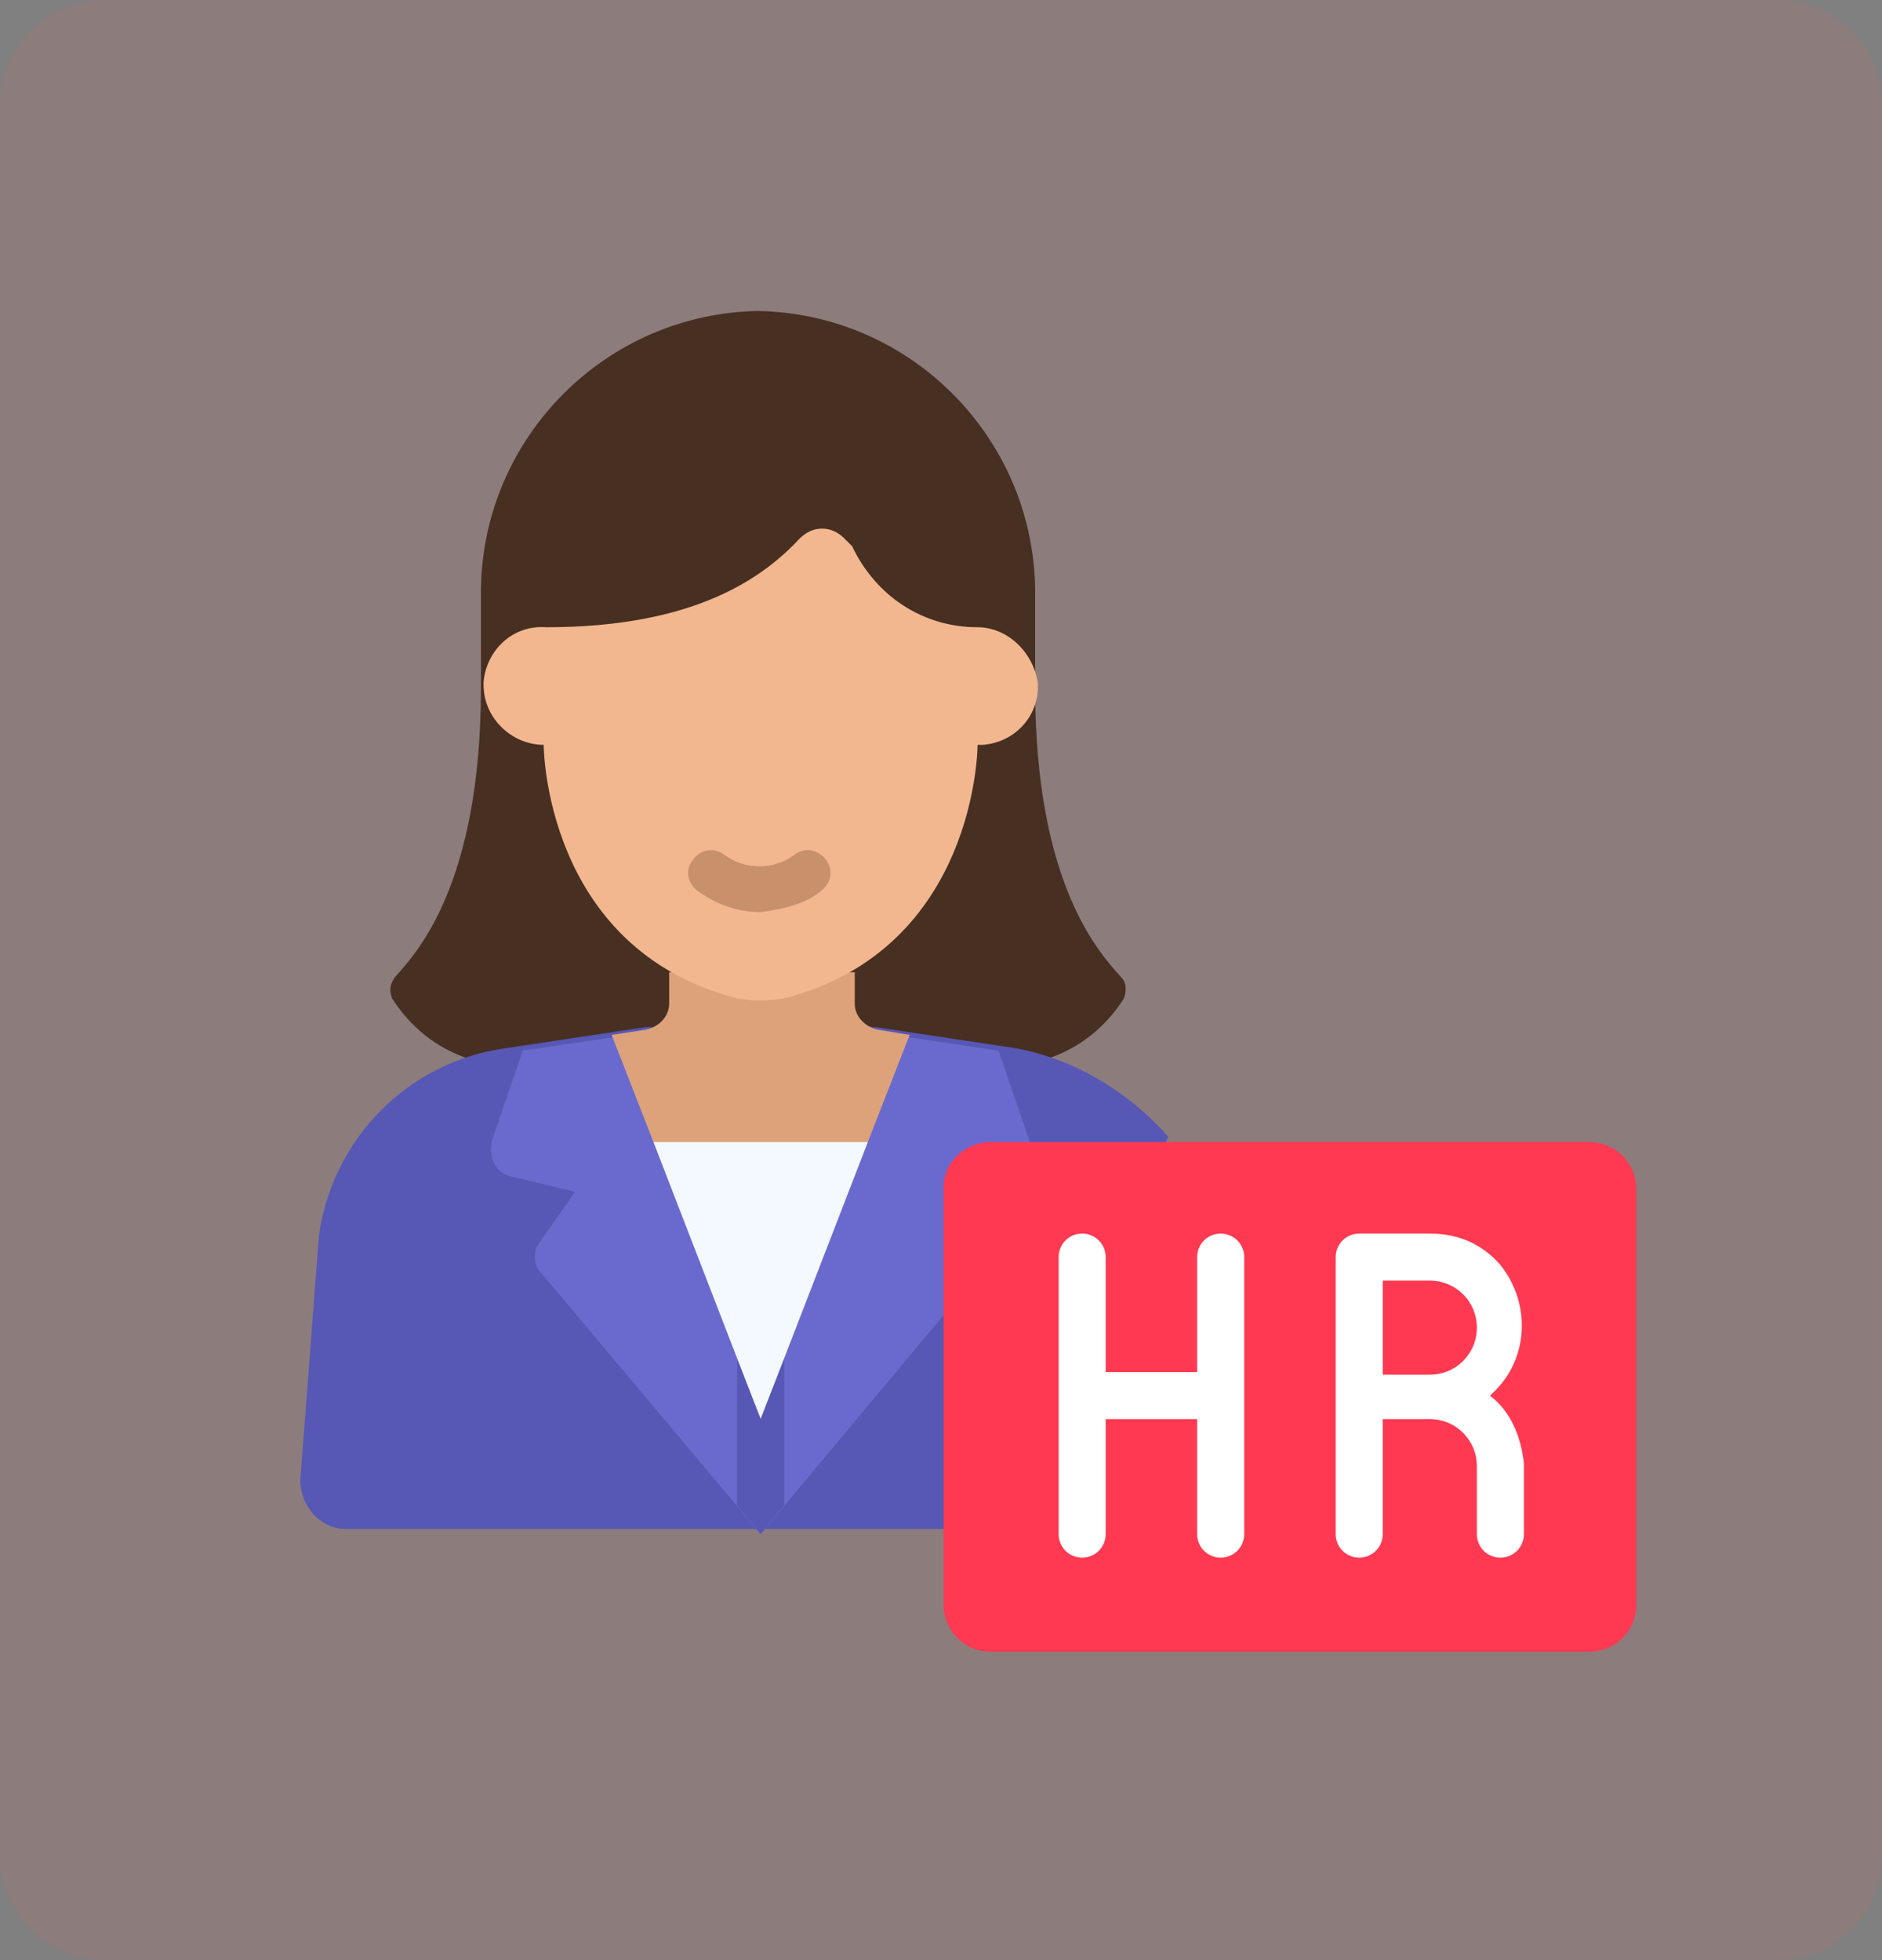 <?xml version="1.0" encoding="utf-8"?>
<!-- Generator: Adobe Illustrator 28.1.0, SVG Export Plug-In . SVG Version: 6.00 Build 0)  -->
<svg version="1.1" id="Layer_1" xmlns="http://www.w3.org/2000/svg" xmlns:xlink="http://www.w3.org/1999/xlink" x="0px" y="0px"
	 viewBox="0 0 72 75" style="enable-background:new 0 0 72 75;" xml:space="preserve">
<rect x="0" y="0" width="72" height="75" fill="#808080" stroke="none"/>
<style type="text/css">
	.st0{opacity:0.1;fill:#FF6262;enable-background:new    ;}
	.st1{fill:#472F22;}
	.st2{fill:#5757B5;}
	.st3{fill:#6A6ACE;}
	.st4{fill:#F3F9FF;}
	.st5{fill:#DDA27A;}
	.st6{fill:#F2B78F;}
	.st7{fill:#FF3951;}
	.st8{fill:#C9916B;}
	.st9{fill:#FFFFFF;}
</style>
<path class="st0" d="M4,0h64c2.2,0,4,1.8,4,4v67c0,2.2-1.8,4-4,4H4c-2.2,0-4-1.8-4-4V4C0,1.8,1.8,0,4,0z"/>
<path class="st1" d="M17.9,40.5c-1.2-0.4-2.2-1.2-2.9-2.3c-0.1-0.3-0.1-0.5,0.1-0.8c0.8-0.9,3.3-3.5,3.3-11.1v-3.8
	c0.1-5.8,4.8-10.5,10.6-10.6c5.8,0.1,10.5,4.8,10.6,10.6v3.8c0,7.6,2.5,10.2,3.3,11.1c0.2,0.2,0.2,0.5,0.1,0.8
	c-0.7,1.1-1.7,1.9-2.9,2.3H17.9z"/>
<path class="st2" d="M38.8,40.1l-5.3-0.8h-8.8l-5.3,0.8c-3.8,0.5-6.7,3.5-7.2,7.2l-0.7,9.2c-0.1,1,0.7,2,1.7,2c0.1,0,0.1,0,0.2,0
	h22.8l8.5-15C43.2,41.8,41.1,40.5,38.8,40.1L38.8,40.1z"/>
<path class="st3" d="M39.4,43.7l-3.2,6.5l-7.1,8.5l-8.4-10c-0.3-0.3-0.3-0.8-0.1-1.1l1.4-2l-2.5-0.6c-0.5-0.1-0.8-0.7-0.7-1.2
	c0,0,0,0,0-0.1l1.2-3.5l4.7-0.7h8.8l4.7,0.7l1.2,3.5L39.4,43.7z"/>
<path class="st4" d="M33.2,43.7l-4.1,10.6L25,43.7l0.6-0.9h7.1L33.2,43.7z"/>
<path class="st5" d="M34.8,39.6l-1.6,4.1H25l-1.6-4.1l1.3-0.2c0.5-0.1,0.9-0.5,0.9-1v-1.2h7.1v1.2c0,0.5,0.4,0.9,0.9,1L34.8,39.6z"
	/>
<path class="st6" d="M39.7,26.1c0.1,1.2-0.8,2.3-2.1,2.4c-0.1,0-0.1,0-0.2,0c0,0,0,7.8-7.4,9.7c-0.6,0.1-1.2,0.1-1.8,0
	c-7.4-1.9-7.4-9.7-7.4-9.7c-1.2,0-2.3-1-2.3-2.3c0,0,0-0.1,0-0.1c0.1-1.2,1.1-2.2,2.4-2.1c5.7,0,8.3-1.9,9.7-3.4
	c0.5-0.5,1.2-0.5,1.7,0c0.1,0.1,0.2,0.2,0.3,0.3c0.9,1.9,2.7,3.1,4.8,3.1C38.5,24,39.5,24.9,39.7,26.1z"/>
<path class="st7" d="M37.9,43.7h22.9c1,0,1.8,0.8,1.8,1.8v15.9c0,1-0.8,1.8-1.8,1.8H37.9c-1,0-1.8-0.8-1.8-1.8V45.4
	C36.1,44.5,36.9,43.7,37.9,43.7z"/>
<path class="st8" d="M29.1,34.9c-0.9,0-1.7-0.3-2.4-0.8c-0.4-0.3-0.5-0.8-0.2-1.2c0.3-0.4,0.8-0.5,1.2-0.2l0,0
	c0.8,0.6,1.9,0.6,2.7,0c0.4-0.3,0.9-0.2,1.2,0.2c0.3,0.4,0.2,0.9-0.2,1.2l0,0C30.8,34.6,29.9,34.8,29.1,34.9z"/>
<path class="st9" d="M46.7,47.2c-0.5,0-0.9,0.4-0.9,0.9v4.4h-3.5v-4.4c0-0.5-0.4-0.9-0.9-0.9s-0.9,0.4-0.9,0.9v10.6
	c0,0.5,0.4,0.9,0.9,0.9s0.9-0.4,0.9-0.9v-4.4h3.5v4.4c0,0.5,0.4,0.9,0.9,0.9c0.5,0,0.9-0.4,0.9-0.9V48.1
	C47.6,47.6,47.2,47.2,46.7,47.2z"/>
<path class="st9" d="M57,53.4c1.5-1.3,1.6-3.5,0.4-5c-0.7-0.8-1.6-1.2-2.7-1.2H52c-0.5,0-0.9,0.4-0.9,0.9v10.6
	c0,0.5,0.4,0.9,0.9,0.9c0.5,0,0.9-0.4,0.9-0.9v-4.4h1.8c1,0,1.8,0.8,1.8,1.8v2.6c0,0.5,0.4,0.9,0.9,0.9c0.5,0,0.9-0.4,0.9-0.9V56
	C58.2,55,57.8,54,57,53.4z M52.9,52.5V49h1.8c1,0,1.8,0.8,1.8,1.8c0,1-0.8,1.8-1.8,1.8H52.9z"/>
<path class="st2" d="M30,52v5.6l-0.9,1.1l-0.9-1.1V52l0.9,2.3L30,52z"/>
</svg>

